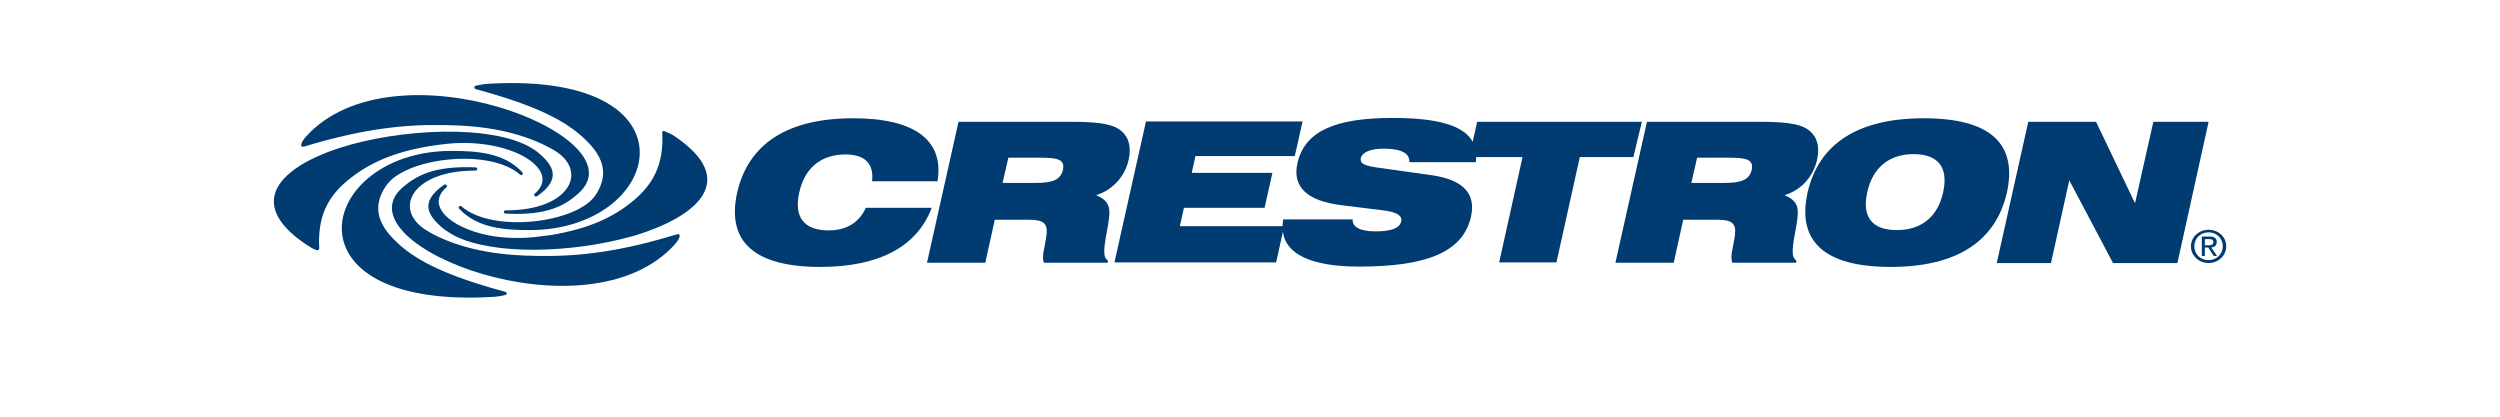 <svg width="210" height="35" viewBox="0 0 210 35" fill="none" xmlns="http://www.w3.org/2000/svg">
<rect width="210" height="35" fill="white"/>
<g clip-path="url(#clip0_381_62)">
<path d="M56.683 11.454C56.512 11.345 56.341 11.236 56.199 11.182C56.056 11.128 55.914 11.073 55.828 11.019C55.715 10.965 55.601 11.046 55.629 11.155C55.772 13.87 54.832 15.553 53.038 16.992C51.558 18.187 49.536 19.218 46.176 19.761H46.148C45.721 19.816 45.294 19.87 44.838 19.924C43.443 20.06 42.076 19.979 40.994 19.761C37.777 19.11 35.755 17.236 37.492 15.743C37.635 15.607 37.464 15.417 37.293 15.526C35.101 17.046 36.097 18.214 37.151 19.137C37.435 19.381 38.147 19.788 38.147 19.788C41.45 21.472 48.056 21.255 53.01 19.87C53.124 19.843 53.237 19.816 53.323 19.788C58.562 18.187 62.149 15.146 56.683 11.454Z" fill="#003B71"/>
<path d="M39.971 7.49C44.897 8.82 47.374 10.069 48.997 11.562C50.506 12.947 51.303 14.467 50.022 16.395C48.428 18.757 41.367 19.598 38.776 17.345C38.633 17.209 38.434 17.399 38.576 17.535C40.114 19.191 42.449 19.327 44.527 19.327C55.745 19.3 58.991 6.051 41.167 7.028C40.598 7.055 40.256 7.137 40 7.191C39.801 7.218 39.801 7.435 39.971 7.49Z" fill="#003B71"/>
<path d="M25.507 12.322C30.262 10.883 33.736 10.448 37.181 10.503C40.37 10.53 43.587 10.964 46.406 12.539C49.538 14.277 47.915 17.697 42.477 17.67C42.277 17.67 42.277 17.942 42.477 17.942C46.064 18.132 47.488 17.209 48.541 16.286C51.417 13.815 47.175 10.53 41.85 8.982C36.412 7.381 29.323 7.381 25.65 11.534C25.536 11.67 25.45 11.806 25.393 11.887C25.336 11.996 25.336 12.078 25.308 12.132C25.251 12.268 25.365 12.349 25.507 12.322Z" fill="#003B71"/>
<path d="M29.379 15.011C31.059 13.681 33.394 12.513 37.579 12.079C42.932 11.536 47.26 14.278 44.925 16.26C44.782 16.395 44.953 16.585 45.124 16.477C47.316 14.957 46.32 13.789 45.267 12.866C42.505 10.531 34.903 10.64 29.407 12.16C24.368 13.572 20.723 16.368 24.681 19.762C24.994 20.033 25.336 20.278 25.735 20.549C25.905 20.658 26.076 20.766 26.219 20.848C26.361 20.902 26.475 20.984 26.589 21.011C26.731 21.038 26.817 20.984 26.817 20.848C26.788 20.468 26.788 20.115 26.817 19.762C26.93 17.644 27.841 16.233 29.379 15.011Z" fill="#003B71"/>
<path d="M56.911 19.68C56.854 19.707 56.768 19.707 56.711 19.734H56.683C52.042 21.146 48.625 21.553 45.237 21.499C42.248 21.472 39.229 21.091 36.553 19.761C36.382 19.68 36.183 19.571 36.012 19.463C32.88 17.725 34.503 14.304 39.941 14.331C40.141 14.331 40.141 14.06 39.941 14.06C36.354 13.897 34.93 14.82 33.848 15.716C32.396 16.965 32.766 18.431 34.161 19.761C35.528 21.064 37.92 22.259 40.539 23.019C45.977 24.621 53.067 24.621 56.74 20.467C56.854 20.331 56.939 20.196 56.996 20.114C57.053 20.006 57.053 19.924 57.081 19.87C57.11 19.816 57.11 19.788 57.081 19.761C57.081 19.68 56.996 19.653 56.911 19.68Z" fill="#003B71"/>
<path d="M42.448 24.513C37.523 23.183 35.046 21.934 33.423 20.441C33.166 20.196 32.939 19.979 32.739 19.735C31.714 18.54 31.344 17.21 32.426 15.608C34.021 13.246 41.082 12.404 43.673 14.658C43.815 14.793 44.014 14.603 43.872 14.468C42.335 12.812 40 12.676 37.921 12.676C31.971 12.676 28.269 16.422 28.753 19.762C29.18 22.748 32.91 25.409 41.281 24.947C41.85 24.92 42.192 24.839 42.448 24.784C42.591 24.757 42.619 24.567 42.448 24.513Z" fill="#003B71"/>
<path d="M72.742 17.427C72.172 18.703 71.09 19.354 69.61 19.354C67.531 19.354 66.677 18.241 67.133 16.178C67.588 14.115 68.955 12.974 71.034 12.974C72.656 12.974 73.425 13.762 73.254 15.228H78.749C79.319 11.834 76.899 9.934 71.688 9.934C66.136 9.934 62.862 12.078 61.922 16.178C61.011 20.277 63.346 22.422 68.898 22.422C73.852 22.422 77.041 20.712 78.265 17.454H72.742V17.427Z" fill="#003B71"/>
<path d="M161.602 9.934C156.05 9.934 152.776 12.078 151.836 16.178C150.925 20.277 153.26 22.422 158.812 22.422C164.364 22.422 167.639 20.277 168.578 16.178C169.489 12.051 167.154 9.934 161.602 9.934ZM163.225 16.151C162.77 18.214 161.403 19.327 159.325 19.327C157.246 19.327 156.392 18.214 156.848 16.151C157.303 14.087 158.67 12.947 160.748 12.947C162.827 12.947 163.681 14.087 163.225 16.151Z" fill="#003B71"/>
<path d="M180.881 10.232L179.343 17.074L176.069 10.232H170.374L167.727 22.097H172.282L173.82 15.146L177.493 22.097H182.902L185.522 10.232H180.881Z" fill="#003B71"/>
<path d="M152.636 13.409C152.893 12.269 152.608 11.345 151.782 10.83C151.099 10.368 149.761 10.232 147.796 10.232H138.343L135.695 22.07H140.593L141.39 18.459H144.265C145.461 18.459 145.831 18.757 145.746 19.653C145.632 20.658 145.29 21.499 145.518 22.07H150.871L150.899 21.88C150.387 21.608 150.586 20.631 150.899 18.92C151.127 17.563 151.127 16.911 149.903 16.395C151.327 15.961 152.323 14.821 152.636 13.409ZM147.141 14.278C146.942 15.119 146.23 15.364 144.892 15.364H142.073L142.557 13.246H145.234C146.657 13.246 147.34 13.382 147.141 14.278Z" fill="#003B71"/>
<path d="M137.916 10.232H124.079L123.708 11.915C122.968 10.531 120.719 9.906 116.989 9.906C112.149 9.906 109.586 11.019 108.988 13.707C108.533 15.689 109.786 16.884 112.69 17.237L116.192 17.671C117.302 17.807 117.815 18.105 117.701 18.594C117.587 19.164 116.847 19.436 115.565 19.436C114.227 19.436 113.572 19.056 113.629 18.431H107.792C107.764 18.621 107.736 18.811 107.736 19.001H99.108L99.45 17.454H106.226L106.881 14.522H100.105L100.418 13.11H108.761L109.415 10.205H96.261L93.613 22.042H107.195L107.764 19.463C107.992 21.336 110.127 22.395 114.17 22.395C119.893 22.395 122.911 21.146 123.566 18.187C123.993 16.232 122.883 15.092 120.235 14.712L115.964 14.114C114.768 13.951 114.199 13.816 114.313 13.273C114.426 12.811 115.081 12.485 116.22 12.485C117.729 12.485 118.441 12.893 118.384 13.626H123.965C123.993 13.463 123.993 13.327 123.993 13.191H127.894L125.929 22.042H130.741L132.706 13.191H137.204L137.916 10.232Z" fill="#003B71"/>
<path d="M94.808 13.409C95.064 12.269 94.78 11.345 93.954 10.83C93.271 10.368 91.933 10.232 89.968 10.232H80.515L77.867 22.07H82.764L83.562 18.459H86.437C87.633 18.459 88.003 18.757 87.918 19.653C87.804 20.658 87.462 21.499 87.69 22.07H93.043L93.071 21.88C92.559 21.608 92.758 20.631 93.071 18.92C93.299 17.563 93.299 16.911 92.075 16.395C93.47 15.961 94.495 14.821 94.808 13.409ZM89.284 14.278C89.085 15.119 88.373 15.364 87.035 15.364H84.216L84.701 13.246H87.377C88.829 13.246 89.484 13.382 89.284 14.278Z" fill="#003B71"/>
<path d="M186.206 20.331C186.206 20.005 186.007 19.869 185.608 19.869H184.953V21.498H185.209V20.792H185.494L185.95 21.498H186.234L185.75 20.792C186.007 20.765 186.206 20.629 186.206 20.331ZM185.209 20.575V20.086H185.551C185.722 20.086 185.921 20.113 185.921 20.331C185.921 20.575 185.722 20.602 185.523 20.602H185.209V20.575Z" fill="#003B71"/>
<path d="M185.52 19.299C184.722 19.299 184.039 19.896 184.039 20.683C184.039 21.498 184.722 22.095 185.52 22.095C186.317 22.095 187 21.498 187 20.683C187 19.869 186.317 19.299 185.52 19.299ZM185.52 21.851C184.836 21.851 184.324 21.362 184.324 20.683C184.324 20.032 184.836 19.516 185.52 19.516C186.174 19.516 186.715 20.005 186.715 20.683C186.715 21.362 186.174 21.851 185.52 21.851Z" fill="#003B71"/>
</g>
<defs>
<clipPath id="clip0_381_62">
<rect width="164" height="18" fill="white" transform="translate(23 7)"/>
</clipPath>
</defs>
</svg>

